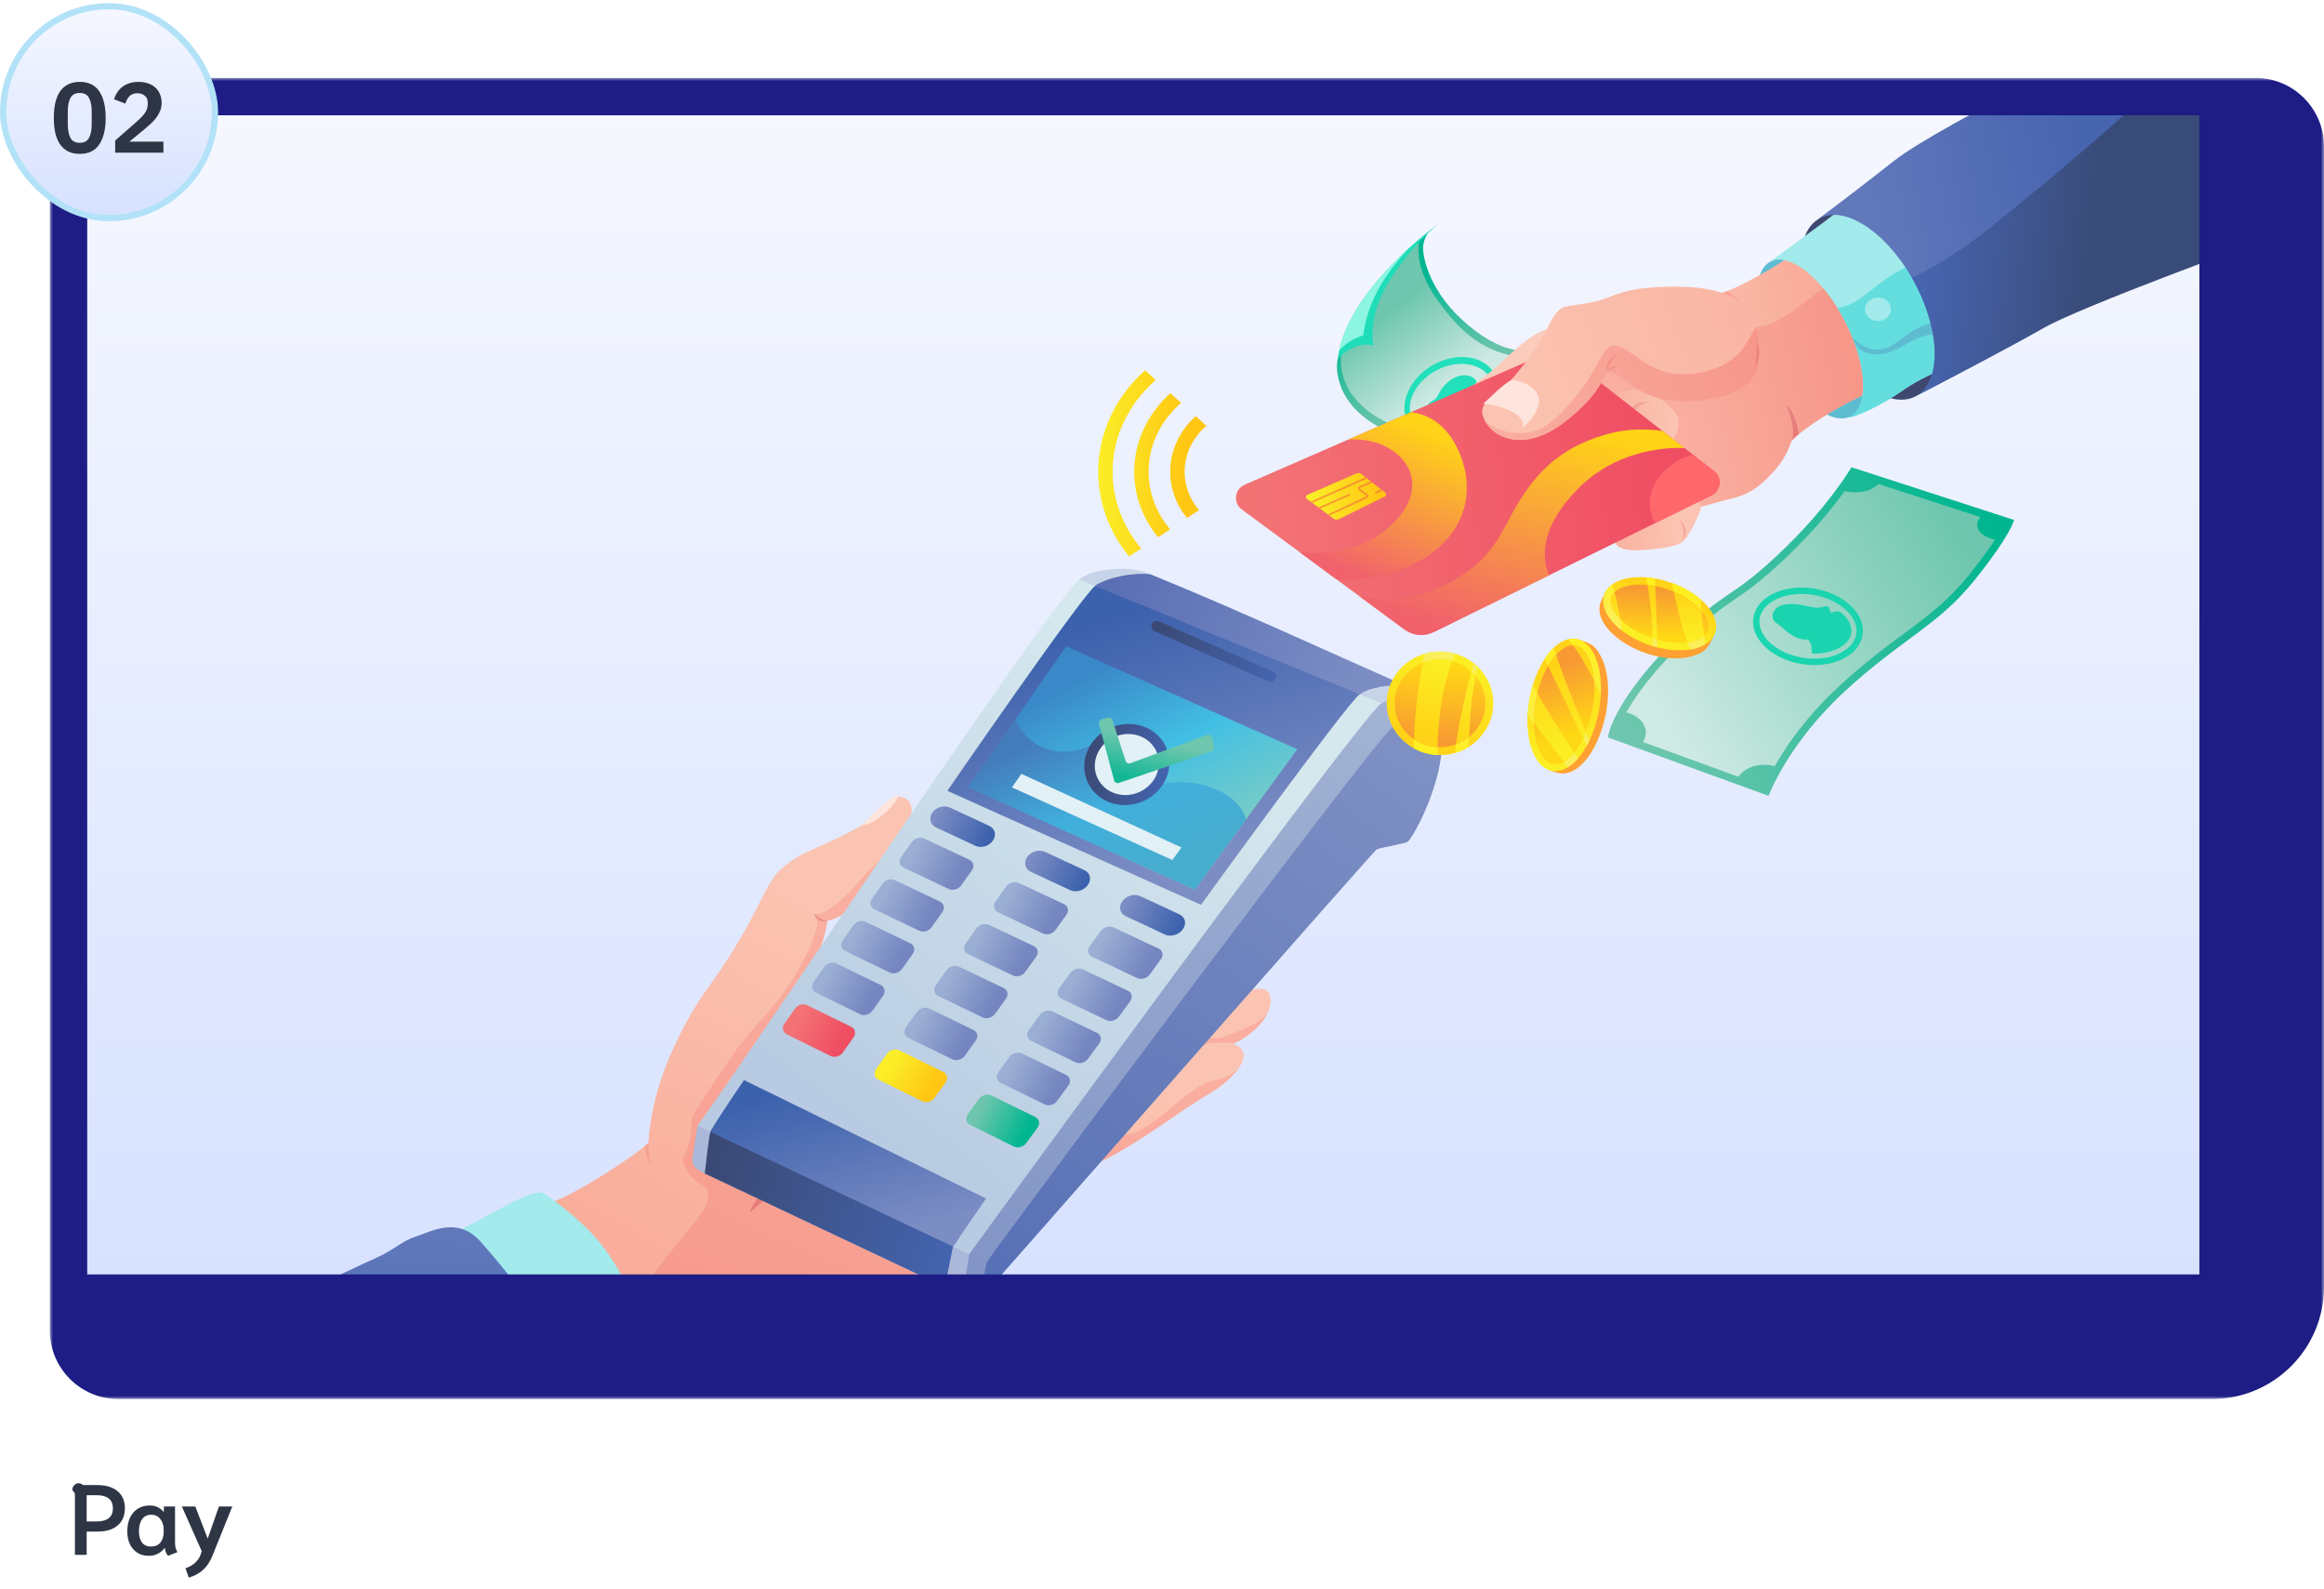<svg width="373" height="255" viewBox="0 0 373 255" fill="none" xmlns="http://www.w3.org/2000/svg">
<g clip-path="url(#clip0_13855_2494)">
<mask id="path-1-outside-1_13855_2494" maskUnits="userSpaceOnUse" x="8" y="12.5" width="365" height="212" fill="black">
<rect fill="white" x="8" y="12.5" width="365" height="212"/>
<path d="M11 23.5C11 19.082 14.582 15.5 19 15.5H355C359.418 15.5 363 19.082 363 23.5V206.5C363 210.918 359.418 214.5 355 214.5H19C14.582 214.5 11 210.918 11 206.5V23.5Z"/>
</mask>
<path d="M11 23.5C11 19.082 14.582 15.5 19 15.5H355C359.418 15.5 363 19.082 363 23.5V206.5C363 210.918 359.418 214.5 355 214.5H19C14.582 214.5 11 210.918 11 206.5V23.5Z" fill="url(#paint0_linear_13855_2494)"/>
<path fill-rule="evenodd" clip-rule="evenodd" d="M214.698 57.591C214.303 59.285 214.71 63.183 218.175 66.29C221.639 69.398 223.55 69.042 223.55 69.042L238.529 62.52L243.853 56.177C243.853 56.177 240.159 56.381 234.631 51.286C229.103 46.191 228.187 40.638 228.441 39.262C228.695 37.885 229.222 37.369 229.222 37.369C229.222 37.369 220.289 44.586 214.698 57.591Z" fill="url(#paint1_linear_13855_2494)"/>
<path fill-rule="evenodd" clip-rule="evenodd" d="M224.137 68.787L238.53 62.52L243.038 57.149C237.689 56.185 233.995 52.891 230.429 47.745C226.862 42.599 227.744 38.87 227.744 38.87L227.65 38.786C224.978 41.344 219.441 47.303 215.336 56.165C215.313 56.458 215.29 56.751 215.266 57.044C214.648 64.585 222.672 67.796 222.672 67.796C223.127 68.17 223.618 68.498 224.137 68.787Z" fill="url(#paint2_linear_13855_2494)"/>
<path fill-rule="evenodd" clip-rule="evenodd" d="M233.744 70.45C229.576 71.629 225.857 69.715 225.437 66.175C225.017 62.635 228.055 58.81 232.222 57.632C236.39 56.453 240.109 58.367 240.529 61.907C240.949 65.447 237.911 69.272 233.744 70.45ZM228.697 65.653C230.327 66.367 237.205 62.214 237.205 62.214C237.205 62.214 237.282 60.38 235.295 60.227C233.308 60.075 231.728 61.832 231.244 62.596C230.76 63.361 230.786 63.87 229.996 64.252C229.206 64.634 228.697 65.653 228.697 65.653ZM233.622 69.378C235.147 68.947 236.704 68.068 237.915 66.731C238.791 65.763 239.57 64.438 239.676 62.99C239.696 62.711 239.69 62.433 239.658 62.161C239.628 61.909 239.576 61.665 239.503 61.433C239.087 60.111 238.05 59.281 237.003 58.845C235.558 58.243 233.885 58.267 232.343 58.703C230.819 59.135 229.261 60.014 228.051 61.351C227.174 62.319 226.395 63.644 226.29 65.092C226.269 65.371 226.275 65.649 226.307 65.921C226.337 66.173 226.389 66.417 226.463 66.649C226.879 67.971 227.916 68.801 228.963 69.237C230.407 69.839 232.08 69.815 233.622 69.378Z" fill="#21E0BB"/>
<path fill-rule="evenodd" clip-rule="evenodd" d="M258.082 118.334L283.862 127.708C283.862 127.708 286.919 119.302 296.293 110.743C305.668 102.183 311.068 100.4 316.978 93.012C322.888 85.625 323.245 83.434 323.245 83.434L297.159 74.977C297.159 74.977 293.338 81.549 285.339 89.038C277.34 96.528 277.391 94.184 269.035 102.438C260.68 110.692 258.285 116.449 258.082 118.334Z" fill="url(#paint3_linear_13855_2494)"/>
<path fill-rule="evenodd" clip-rule="evenodd" d="M263.681 119.068L279.008 124.642C279.768 123.507 281.352 122.726 283.183 122.726C283.764 122.726 284.319 122.805 284.832 122.948C285.059 122.551 285.292 122.157 285.531 121.768C288.228 117.354 291.654 113.323 295.47 109.839C298.081 107.456 300.785 105.253 303.61 103.13C305.75 101.521 307.948 99.967 310.021 98.272C312.258 96.444 314.218 94.507 316.025 92.249C317.447 90.47 318.925 88.565 320.195 86.613C318.524 86.261 317.327 85.312 317.327 84.196C317.327 83.752 317.517 83.334 317.85 82.97L301.483 77.663C300.753 78.46 299.334 79.001 297.702 79.001C297.124 79.001 296.573 78.933 296.07 78.81C295.783 79.203 295.494 79.588 295.21 79.962C292.505 83.528 289.442 86.873 286.176 89.931C284.658 91.352 283.096 92.74 281.451 94.014C280.387 94.838 279.297 95.589 278.185 96.344C277.041 97.12 275.942 97.901 274.866 98.774C273.129 100.183 271.486 101.737 269.896 103.308C266.845 106.322 263.802 109.752 261.544 113.416C261.39 113.666 261.209 113.968 261.019 114.302C262.846 114.765 264.159 116.044 264.159 117.55C264.159 118.095 263.987 118.61 263.681 119.068Z" fill="url(#paint4_linear_13855_2494)"/>
<path fill-rule="evenodd" clip-rule="evenodd" d="M88.138 193.057C88.138 193.057 90.583 192.445 96.595 188.675C102.607 184.905 104.085 183.377 104.085 183.377C104.085 183.377 104.135 179.708 105.715 174.41C107.294 169.111 110.606 162.64 113.51 158.666C116.414 154.692 118.911 150.617 120.49 147.61C122.069 144.604 123.674 141.064 124.999 139.79C126.323 138.516 127.776 137.573 128.947 136.988C130.119 136.402 133.915 134.797 135.927 133.727C137.94 132.657 138.042 132.682 139.494 131.638C140.946 130.594 143.315 128.199 143.926 127.919C144.538 127.638 146.638 128.105 146.276 130.572C145.913 133.039 137.405 145.139 136.004 146.234C134.603 147.33 132.769 147.788 132.769 147.788C132.769 147.788 132.565 150.005 131.24 153.164C129.915 156.322 200.046 158.971 200.046 158.971C200.046 158.971 202.645 158.27 203.396 159.009C204.148 159.748 204.339 161.9 202.301 164.269C200.263 166.639 197.817 167.505 197.817 167.505C197.817 167.505 199.804 167.912 199.6 169.67C199.397 171.428 196.645 173.873 194.888 174.994C193.13 176.115 191.83 176.752 187.806 179.58C183.781 182.407 177.718 186.228 175.858 186.661C173.999 187.094 147.304 204.464 147.304 204.464C147.304 204.464 144.372 205.818 137.621 207.117C130.87 208.416 128.756 207.881 128.756 207.881C128.756 207.881 116.197 213.511 107.281 222.937C98.365 232.362 84.354 205.971 88.138 193.057Z" fill="url(#paint5_linear_13855_2494)"/>
<path fill-rule="evenodd" clip-rule="evenodd" d="M178.397 157.991C157.916 156.94 130.405 155.153 131.24 153.163C132.564 150.005 132.768 147.788 132.768 147.788C132.768 147.788 134.602 147.33 136.003 146.234C136.745 145.655 139.477 141.993 141.939 138.307L141.243 137.932C141.243 137.932 139.658 139.38 137.722 141.647C135.786 143.914 134.232 145.112 132.78 146.08C131.328 147.048 130.589 146.589 130.589 146.589C130.589 146.589 130.742 146.742 131.048 147.455C131.353 148.169 131.048 149.315 130.309 151.225C129.57 153.136 127.328 157.543 124.475 160.957C121.622 164.37 119.38 166.816 118.005 168.701C116.629 170.586 111.84 177.872 111.305 178.814C110.77 179.757 111.025 181.082 110.872 182.381C110.719 183.68 109.497 186.228 109.497 186.228C109.497 186.228 109.955 187.17 110.312 187.883C110.668 188.597 111.535 189.514 112.528 190.023C113.522 190.533 114.082 191.475 113.267 193.462C112.452 195.449 107.688 200.468 105.242 204.034C102.797 207.601 100.657 209.078 100.657 209.078C97.493 211.603 94.958 214.036 92.931 216.347C97.076 223.397 102.817 227.655 107.28 222.936C116.196 213.511 128.755 207.881 128.755 207.881C128.755 207.881 130.869 208.416 137.62 207.117C144.371 205.818 147.304 204.464 147.304 204.464C147.304 204.464 173.998 187.094 175.857 186.661C177.717 186.228 183.78 182.407 187.805 179.579C191.83 176.752 193.129 176.115 194.887 174.994C196.15 174.189 197.925 172.7 198.9 171.274C197.691 172.802 195.549 173.184 194.377 173.489C193.205 173.795 191.167 175.043 189.563 176.444C187.958 177.845 185.64 179.782 183.576 181.03C181.513 182.278 179.449 182.227 179.449 182.227C179.449 182.227 189.359 170.611 191.601 168.828C193.842 167.045 194.581 167.401 195.906 167.299C197.231 167.197 197.816 167.504 197.816 167.504C197.816 167.504 200.262 166.638 202.3 164.269C202.739 163.759 203.075 163.258 203.323 162.78C202.156 164.247 197.944 165.822 196.415 166.382C194.887 166.943 193.893 166.357 193.893 166.357L178.397 157.991ZM103.521 183.876C103.93 183.535 104.084 183.376 104.084 183.376C104.091 183.272 104.094 183.175 104.095 183.083C104.085 183.275 104.084 183.376 104.084 183.376C103.973 184.925 104.486 186.863 104.486 186.863C103.907 186.071 103.641 184.903 103.521 183.876Z" fill="url(#paint6_linear_13855_2494)"/>
<path fill-rule="evenodd" clip-rule="evenodd" d="M130.61 146.614C130.646 146.66 130.726 146.776 130.852 147.028C131.653 148.124 132.768 147.788 132.768 147.788C132.768 147.788 132.489 147.773 131.807 147.512C131.204 147.281 130.715 146.737 130.61 146.614ZM127.044 208.71L127.094 208.685L127.122 208.67L127.144 208.66L127.193 208.635L127.241 208.611L127.289 208.587L127.336 208.564L127.337 208.563L127.382 208.541L127.427 208.518L127.472 208.496L127.516 208.474L127.538 208.463L127.56 208.452L127.602 208.431L127.645 208.41L127.686 208.39L127.725 208.371L127.727 208.37L127.766 208.351L127.806 208.331L127.844 208.313L127.882 208.294L127.897 208.287L127.919 208.276L127.955 208.259L127.991 208.241L128.026 208.225L128.055 208.21L128.059 208.208L128.093 208.192L128.125 208.177L128.157 208.161L128.188 208.147L128.198 208.142L128.219 208.132L128.248 208.118L128.277 208.105L128.304 208.091L128.326 208.081L128.331 208.079L128.358 208.066L128.383 208.054L128.408 208.042L128.432 208.031L128.438 208.028L128.455 208.02L128.477 208.01L128.498 208L128.519 207.99L128.533 207.984L128.539 207.981L128.558 207.972L128.576 207.964L128.593 207.956L128.61 207.948L128.612 207.947L128.625 207.941L128.64 207.934L128.654 207.928L128.667 207.922L128.674 207.918L128.679 207.916L128.69 207.911L128.7 207.906L128.71 207.902L128.718 207.898L128.719 207.898L128.726 207.895L128.733 207.891L128.739 207.889L128.744 207.886L128.746 207.885L128.748 207.885L128.751 207.883L128.754 207.882L128.755 207.881L128.756 207.881C128.756 207.881 124.91 207.676 121.572 206.402C118.235 205.128 117.395 204.16 117.395 204.16C117.395 204.16 120.44 208.113 127.044 208.71V208.71ZM120.376 194.633C120.376 194.633 121.981 192.748 123.968 191.984C125.955 191.22 123.993 189.844 123.993 189.844C123.993 189.844 120.528 192.901 120.376 194.633Z" fill="url(#paint7_linear_13855_2494)"/>
<path fill-rule="evenodd" clip-rule="evenodd" d="M154.528 207.876C140.633 201.312 126.739 194.748 112.845 188.183C111.765 187.673 110.975 186.96 111.148 185.84C111.414 184.111 111.679 182.383 111.945 180.654C128.134 184.872 144.232 191.039 157.024 200.693C156.684 202.9 156.039 206.637 154.528 207.876Z" fill="#ABB8D9"/>
<path fill-rule="evenodd" clip-rule="evenodd" d="M155.545 201.253C141.012 194.387 126.478 187.52 111.944 180.654C121.046 168.159 167.175 98.758 173.197 92.977C189.374 96.241 206.57 104.09 222.747 110.717C224.74 111.439 225.714 114.3 227.707 115.022C215.872 130.308 171.273 188.791 155.545 201.253Z" fill="url(#paint8_linear_13855_2494)"/>
<path fill-rule="evenodd" clip-rule="evenodd" d="M151.645 206.514L113.119 188.313C113.303 186.61 113.784 182.333 114.02 181.634C114.047 181.556 114.112 181.427 114.206 181.256C128.375 185.114 142.36 190.522 153.998 198.515L152.956 200.029L151.645 206.514Z" fill="url(#paint9_linear_13855_2494)"/>
<path fill-rule="evenodd" clip-rule="evenodd" d="M152.955 200.029L114.02 181.634C114.317 180.757 119.412 173.319 119.412 173.319L158.26 192.322L152.955 200.029Z" fill="url(#paint10_linear_13855_2494)"/>
<path fill-rule="evenodd" clip-rule="evenodd" d="M173.199 92.977C175.733 90.982 181.64 90.944 183.756 91.8C199.623 98.234 214.623 105.279 230.057 112.018C229.566 112.63 228.766 113.657 227.709 115.022L221.73 112.857L173.199 92.977Z" fill="#C7D3E8"/>
<path fill-rule="evenodd" clip-rule="evenodd" d="M154.527 207.876L155.546 201.253C155.546 201.253 218.825 114.334 221.729 112.857C224.633 111.379 229.015 111.43 230.339 112.143C231.664 112.857 232.072 119.124 230.645 124.575C229.218 130.027 226.518 134.612 225.958 135.019C225.397 135.427 221.474 135.988 220.939 136.293C220.404 136.599 158.782 206.857 158.171 207.418C157.559 207.978 154.527 207.876 154.527 207.876Z" fill="url(#paint11_linear_13855_2494)"/>
<path fill-rule="evenodd" clip-rule="evenodd" d="M231.518 116.444C231.622 118.804 231.372 121.795 230.645 124.575C229.218 130.027 226.518 134.612 225.957 135.02C225.397 135.427 221.474 135.988 220.939 136.293C220.404 136.599 158.782 206.857 158.17 207.418C158.041 207.536 157.805 207.624 157.513 207.691C157.718 206.086 158.123 203.177 158.45 202.45C158.909 201.431 221.397 117.671 223.486 116.729C225.295 115.912 229.302 115.746 231.518 116.444Z" fill="url(#paint12_linear_13855_2494)"/>
<path fill-rule="evenodd" clip-rule="evenodd" d="M176.318 93.659C191.157 97.144 206.733 104.121 221.507 110.207C220.287 110.411 219.061 110.783 218.218 111.418C216.014 113.078 192.753 145.195 192.753 145.195L152.045 126.904C152.045 126.904 173.549 95.694 175.763 94.028C175.936 93.898 176.121 93.775 176.318 93.659Z" fill="url(#paint13_linear_13855_2494)"/>
<path fill-rule="evenodd" clip-rule="evenodd" d="M175.763 94.028L218.217 111.418C219.061 110.783 220.286 110.411 221.507 110.207C223.467 109.879 225.414 109.984 225.748 110.125C212.103 104.096 198.703 97.893 184.64 92.16C181.973 91.817 177.593 92.651 175.763 94.028Z" fill="url(#paint14_linear_13855_2494)"/>
<path fill-rule="evenodd" clip-rule="evenodd" d="M155.389 126.29L191.766 142.746L208.222 120.227L171.132 103.72L155.389 126.29Z" fill="url(#paint15_linear_13855_2494)"/>
<path fill-rule="evenodd" clip-rule="evenodd" d="M155.389 126.29L191.766 142.746L199.994 131.487V131.487C199.994 131.487 199.408 128.379 195.027 126.595C190.645 124.812 186.732 125.746 186.732 125.746L176.889 118.546C176.889 118.546 173.17 121.501 168.686 120.38C164.203 119.259 162.99 115.393 162.99 115.393L155.389 126.29Z" fill="url(#paint16_linear_13855_2494)"/>
<path fill-rule="evenodd" clip-rule="evenodd" d="M162.416 126.353L188.155 137.997L189.621 135.99L163.932 124.178L162.416 126.353Z" fill="#E2F1F6"/>
<path fill-rule="evenodd" clip-rule="evenodd" d="M181.383 116.172C185.146 116.284 187.96 119.289 187.668 122.884C187.377 126.478 184.09 129.302 180.327 129.191C176.564 129.079 173.75 126.074 174.042 122.479C174.333 118.884 177.62 116.061 181.383 116.172Z" fill="url(#paint17_linear_13855_2494)"/>
<path fill-rule="evenodd" clip-rule="evenodd" d="M181.253 117.784C184.084 117.868 186.202 120.129 185.982 122.834C185.763 125.538 183.29 127.663 180.458 127.579C177.627 127.495 175.51 125.234 175.73 122.529C175.949 119.825 178.422 117.7 181.253 117.784Z" fill="#E2F1F6"/>
<path fill-rule="evenodd" clip-rule="evenodd" d="M176.376 116.146L178.818 125.236C178.861 125.396 178.958 125.518 179.104 125.596C179.25 125.674 179.405 125.687 179.562 125.634L194.541 120.554C194.829 120.456 194.992 120.152 194.913 119.858L194.503 118.318C194.459 118.155 194.36 118.031 194.21 117.954C194.061 117.876 193.903 117.866 193.744 117.925L181.42 122.473C181.267 122.53 181.115 122.522 180.968 122.451C180.821 122.38 180.721 122.265 180.671 122.11L178.537 115.529C178.442 115.236 178.133 115.069 177.835 115.151L176.781 115.439C176.476 115.523 176.294 115.84 176.376 116.146Z" fill="url(#paint18_linear_13855_2494)"/>
<path fill-rule="evenodd" clip-rule="evenodd" d="M185.31 101.282C184.873 101.09 184.674 100.579 184.867 100.142C185.06 99.704 185.571 99.506 186.008 99.698L204.306 107.758C204.743 107.951 204.942 108.462 204.749 108.899C204.557 109.336 204.046 109.535 203.608 109.342L185.31 101.282Z" fill="url(#paint19_linear_13855_2494)"/>
<path fill-rule="evenodd" clip-rule="evenodd" d="M148.314 134.55C150.739 135.688 153.165 136.825 155.597 137.968C156.25 138.274 156.432 139.037 155.986 139.663C155.411 140.469 154.839 141.274 154.266 142.088C153.831 142.707 152.934 142.965 152.282 142.657C149.863 141.515 147.45 140.372 145.032 139.228C144.386 138.922 144.206 138.156 144.636 137.538C145.201 136.728 145.77 135.927 146.337 135.118C146.771 134.499 147.661 134.244 148.314 134.55Z" fill="url(#paint20_linear_13855_2494)"/>
<path fill-rule="evenodd" clip-rule="evenodd" d="M163.507 141.676C165.935 142.814 168.36 143.952 170.79 145.094C171.445 145.401 171.612 146.168 171.159 146.794C170.571 147.607 169.989 148.413 169.406 149.231C168.96 149.857 168.049 150.111 167.402 149.805C164.984 148.661 162.565 147.517 160.152 146.376C159.501 146.068 159.329 145.306 159.77 144.681C160.344 143.867 160.919 143.061 161.497 142.25C161.941 141.628 162.857 141.371 163.507 141.676Z" fill="url(#paint21_linear_13855_2494)"/>
<path fill-rule="evenodd" clip-rule="evenodd" d="M178.692 148.806C181.118 149.944 183.55 151.082 185.975 152.224C186.628 152.532 186.793 153.291 186.331 153.919C185.732 154.735 185.14 155.549 184.545 156.367C184.086 156.999 183.167 157.261 182.515 156.952C180.095 155.806 177.683 154.667 175.265 153.524C174.619 153.218 174.45 152.449 174.902 151.823C175.492 151.005 176.075 150.195 176.669 149.381C177.123 148.757 178.04 148.5 178.692 148.806Z" fill="url(#paint22_linear_13855_2494)"/>
<path fill-rule="evenodd" clip-rule="evenodd" d="M143.622 141.235C146.029 142.376 148.44 143.521 150.859 144.67C151.505 144.976 151.686 145.743 151.241 146.365C150.665 147.17 150.087 147.981 149.521 148.784C149.078 149.414 148.186 149.66 147.544 149.353C145.141 148.205 142.74 147.06 140.339 145.913C139.694 145.605 139.522 144.842 139.957 144.218C140.517 143.415 141.087 142.608 141.651 141.804C142.088 141.181 142.971 140.926 143.622 141.235Z" fill="url(#paint23_linear_13855_2494)"/>
<path fill-rule="evenodd" clip-rule="evenodd" d="M158.707 148.394C161.12 149.535 163.525 150.68 165.944 151.829C166.59 152.136 166.764 152.901 166.307 153.529C165.722 154.334 165.135 155.153 164.554 155.96C164.1 156.591 163.203 156.839 162.557 156.529C160.152 155.378 157.752 154.236 155.352 153.089C154.707 152.781 154.537 152.02 154.983 151.394C155.559 150.587 156.133 149.773 156.71 148.968C157.161 148.34 158.056 148.086 158.707 148.394Z" fill="url(#paint24_linear_13855_2494)"/>
<path fill-rule="evenodd" clip-rule="evenodd" d="M173.795 155.554C176.207 156.697 178.613 157.84 181.032 158.988C181.677 159.295 181.844 160.061 181.381 160.689C180.783 161.499 180.187 162.316 179.588 163.131C179.126 163.76 178.218 164.016 177.571 163.705C175.173 162.555 172.774 161.412 170.374 160.265C169.729 159.957 169.554 159.192 170.011 158.564C170.602 157.754 171.195 156.939 171.784 156.133C172.243 155.506 173.149 155.247 173.795 155.554Z" fill="url(#paint25_linear_13855_2494)"/>
<path fill-rule="evenodd" clip-rule="evenodd" d="M138.929 147.926C141.323 149.072 143.713 150.226 146.113 151.377C146.758 151.686 146.93 152.447 146.489 153.067C145.915 153.875 145.339 154.682 144.769 155.486C144.324 156.114 143.439 156.364 142.798 156.055C140.413 154.904 138.026 153.753 135.647 152.604C135.001 152.292 134.834 151.526 135.271 150.903C135.836 150.099 136.399 149.292 136.965 148.489C137.401 147.871 138.284 147.617 138.929 147.926Z" fill="url(#paint26_linear_13855_2494)"/>
<path fill-rule="evenodd" clip-rule="evenodd" d="M153.91 155.113C156.303 156.259 158.702 157.409 161.094 158.559C161.741 158.869 161.904 159.634 161.457 160.254C160.869 161.067 160.285 161.882 159.704 162.69C159.25 163.321 158.345 163.573 157.707 163.264C155.32 162.112 152.94 160.959 150.555 159.807C149.915 159.498 149.749 158.73 150.193 158.107C150.77 157.297 151.346 156.49 151.926 155.676C152.367 155.057 153.265 154.804 153.91 155.113Z" fill="url(#paint27_linear_13855_2494)"/>
<path fill-rule="evenodd" clip-rule="evenodd" d="M168.897 162.3C171.291 163.446 173.683 164.595 176.081 165.746C176.728 166.056 176.881 166.818 176.424 167.44C175.826 168.256 175.232 169.075 174.638 169.888C174.177 170.519 173.261 170.778 172.621 170.468C170.236 169.312 167.851 168.161 165.47 167.011C164.826 166.7 164.671 165.935 165.127 165.305C165.713 164.496 166.304 163.68 166.894 162.869C167.345 162.247 168.252 161.991 168.897 162.3Z" fill="url(#paint28_linear_13855_2494)"/>
<path fill-rule="evenodd" clip-rule="evenodd" d="M134.228 154.611C136.607 155.766 138.987 156.912 141.366 158.068C142.006 158.379 142.174 159.148 141.735 159.768C141.16 160.581 140.589 161.386 140.015 162.199C139.581 162.813 138.69 163.069 138.051 162.757C135.685 161.603 133.317 160.446 130.946 159.289C130.312 158.98 130.15 158.209 130.583 157.594C131.152 156.787 131.71 155.982 132.277 155.174C132.711 154.555 133.588 154.3 134.228 154.611Z" fill="url(#paint29_linear_13855_2494)"/>
<path fill-rule="evenodd" clip-rule="evenodd" d="M149.111 161.826C151.489 162.977 153.87 164.127 156.249 165.283C156.889 165.594 157.049 166.362 156.598 166.989C156.015 167.8 155.431 168.611 154.845 169.425C154.396 170.049 153.501 170.304 152.868 169.994C150.496 168.833 148.129 167.681 145.763 166.526C145.123 166.214 144.963 165.448 145.407 164.826C145.985 164.015 146.558 163.202 147.134 162.395C147.58 161.769 148.471 161.516 149.111 161.826Z" fill="url(#paint30_linear_13855_2494)"/>
<path fill-rule="evenodd" clip-rule="evenodd" d="M163.994 169.035C166.375 170.187 168.752 171.346 171.133 172.498C171.771 172.807 171.927 173.577 171.469 174.204C170.872 175.021 170.272 175.835 169.676 176.652C169.218 177.279 168.316 177.542 167.679 177.231C165.304 176.076 162.941 174.915 160.574 173.758C159.942 173.449 159.78 172.674 160.231 172.052C160.822 171.236 161.413 170.426 162.004 169.61C162.454 168.987 163.356 168.726 163.994 169.035Z" fill="url(#paint31_linear_13855_2494)"/>
<path fill-rule="evenodd" clip-rule="evenodd" d="M129.535 161.302C131.895 162.462 134.262 163.614 136.627 164.776C137.261 165.086 137.424 165.851 136.983 166.476C136.415 167.283 135.841 168.092 135.27 168.896C134.827 169.519 133.946 169.763 133.319 169.453C130.961 168.291 128.613 167.134 126.26 165.974C125.627 165.662 125.46 164.896 125.897 164.274C126.462 163.469 127.031 162.662 127.591 161.859C128.026 161.235 128.902 160.991 129.535 161.302Z" fill="url(#paint32_linear_13855_2494)"/>
<path fill-rule="evenodd" clip-rule="evenodd" d="M144.319 168.545C146.679 169.705 149.045 170.865 151.405 172.018C152.044 172.331 152.198 173.097 151.747 173.724C151.164 174.536 150.578 175.344 149.994 176.155C149.543 176.783 148.656 177.031 148.024 176.719C145.671 175.559 143.324 174.398 140.971 173.234C140.339 172.921 140.17 172.16 140.615 171.533C141.191 170.722 141.773 169.915 142.349 169.108C142.795 168.482 143.687 168.233 144.319 168.545Z" fill="url(#paint33_linear_13855_2494)"/>
<path fill-rule="evenodd" clip-rule="evenodd" d="M159.103 175.787C161.465 176.942 163.822 178.107 166.189 179.261C166.828 179.573 166.974 180.339 166.512 180.967C165.913 181.782 165.321 182.597 164.725 183.415C164.266 184.046 163.368 184.296 162.735 183.984C160.382 182.824 158.029 181.658 155.682 180.499C155.05 180.186 154.892 179.423 155.346 178.793C155.933 177.979 156.52 177.166 157.106 176.356C157.561 175.727 158.466 175.476 159.103 175.787Z" fill="url(#paint34_linear_13855_2494)"/>
<path fill-rule="evenodd" clip-rule="evenodd" d="M152.446 129.582C154.563 130.566 156.678 131.551 158.787 132.532C159.723 132.967 159.967 134.043 159.347 134.912C158.727 135.793 157.462 136.156 156.533 135.721C154.43 134.735 152.321 133.748 150.218 132.766C149.289 132.332 149.039 131.26 149.651 130.385C150.258 129.515 151.518 129.15 152.446 129.582Z" fill="url(#paint35_linear_13855_2494)"/>
<path fill-rule="evenodd" clip-rule="evenodd" d="M167.718 136.691C169.832 137.674 171.95 138.658 174.058 139.64C174.988 140.074 175.225 141.151 174.592 142.027C173.96 142.908 172.682 143.274 171.758 142.841C169.65 141.852 167.54 140.868 165.437 139.886C164.508 139.451 164.264 138.38 164.884 137.499C165.51 136.624 166.787 136.258 167.718 136.691Z" fill="url(#paint36_linear_13855_2494)"/>
<path fill-rule="evenodd" clip-rule="evenodd" d="M182.989 143.794C185.106 144.779 187.215 145.76 189.33 146.744C190.26 147.176 190.483 148.255 189.837 149.136C189.192 150.022 187.9 150.394 186.977 149.961C184.869 148.972 182.765 147.993 180.656 147.006C179.727 146.571 179.489 145.495 180.129 144.608C180.768 143.733 182.061 143.363 182.989 143.794Z" fill="url(#paint37_linear_13855_2494)"/>
<path fill-rule="evenodd" clip-rule="evenodd" d="M73.204 197.714C73.204 197.714 78.936 194.708 81.127 193.511C83.318 192.314 86.12 191.116 86.909 191.371C87.699 191.626 92.361 195.065 95.214 198.173C98.067 201.281 99.85 204.745 100.895 206.859C101.94 208.974 104.767 213.686 106.448 217.075C108.13 220.463 108.741 223.214 108.486 224.335C108.232 225.456 106.219 226.755 103.748 228.411C101.277 230.067 98.832 232.716 97.532 233.327C96.233 233.939 74.911 208.897 73.204 197.714Z" fill="#A2EAEB"/>
<path fill-rule="evenodd" clip-rule="evenodd" d="M100.387 205.847C100.573 206.21 100.742 206.549 100.895 206.859C101.939 208.974 104.767 213.686 106.448 217.075C108.13 220.463 108.741 223.214 108.486 224.335C108.232 225.456 106.219 226.755 103.748 228.411C101.277 230.067 98.832 232.716 97.532 233.327C96.831 233.657 90.304 226.521 84.172 218.123C86.896 216.843 92.367 214.127 95.291 211.241C97.731 208.832 99.442 206.936 100.387 205.847Z" fill="#64DDDE"/>
<path fill-rule="evenodd" clip-rule="evenodd" d="M34 214.247C34 214.247 36.446 213.279 38.331 211.954C40.216 210.629 41.235 209.967 43.375 209.152C45.515 208.337 48.775 207.063 51.119 206.095C53.463 205.127 57.59 203.089 60.443 201.815C63.295 200.542 64.519 199.115 66.811 198.402C69.104 197.688 73.434 195.09 77.103 199.217C80.771 203.344 85.305 209.05 88.464 214.145C91.623 219.24 94.578 224.029 96.208 227.188C97.839 230.347 99.112 232.588 97.992 234.524C96.871 236.46 94.272 237.683 91.725 239.467C89.177 241.25 87.343 242.523 87.343 242.523C87.343 242.523 82.401 238.753 74.504 234.066C66.607 229.379 58.405 224.284 54.838 222.653C51.272 221.023 38.738 215.724 34 214.247Z" fill="url(#paint38_linear_13855_2494)"/>
<path fill-rule="evenodd" clip-rule="evenodd" d="M88.296 213.875L88.465 214.145C91.623 219.24 94.578 224.029 96.209 227.188C97.839 230.347 99.113 232.588 97.992 234.525C96.871 236.461 94.273 237.683 91.725 239.467C89.178 241.25 87.344 242.524 87.344 242.524C87.344 242.524 82.402 238.753 74.505 234.066C72.169 232.68 69.807 231.258 67.545 229.9C68.94 228.969 71.272 227.43 73.842 225.812C77.969 223.214 81.077 220.768 83.166 218.679C84.782 217.063 86.743 214.922 88.296 213.875Z" fill="url(#paint39_linear_13855_2494)"/>
<path fill-rule="evenodd" clip-rule="evenodd" d="M138.414 132.378C138.414 132.378 139.03 132.626 140.89 131.378C142.749 130.13 143.756 128.607 143.959 128.232C144.162 127.857 144.227 127.57 143.806 127.621C143.386 127.672 139.743 130.728 138.414 132.378Z" fill="#FDE4DC"/>
<path fill-rule="evenodd" clip-rule="evenodd" d="M307.75 63.429C307.543 63.558 307.325 63.672 307.095 63.768C302.747 65.578 295.945 60.572 291.903 52.588C288.202 45.279 288.097 38.009 291.441 35.443L291.443 35.442C291.449 35.438 291.471 35.42 291.509 35.391L291.512 35.389L291.512 35.389C291.878 35.111 293.611 33.858 295.376 33.632C297.363 33.378 308.52 33.785 312.188 42.345C315.856 50.904 313.411 57.273 312.596 58.826C311.781 60.38 308.732 62.968 307.751 63.429H307.75Z" fill="#3E476F"/>
<path fill-rule="evenodd" clip-rule="evenodd" d="M284.169 41.974C284.214 41.951 284.26 41.93 284.306 41.91C284.752 41.683 285.456 41.373 285.95 41.389C286.727 41.415 293.608 41.075 297.829 47.945C302.05 54.814 301.897 60.368 301.591 62.304C301.286 64.24 297.446 67.117 296.5 67.009C293.369 67.964 288.349 63.751 284.987 57.217C281.571 50.578 281.117 43.974 283.879 42.143L283.88 42.143C283.973 42.081 284.069 42.025 284.169 41.974Z" fill="#5EBCD1"/>
<path fill-rule="evenodd" clip-rule="evenodd" d="M236.494 61.769C236.494 61.769 239.307 59.756 240.989 58.126C242.67 56.496 246.007 53.337 248.427 52.827C250.847 52.318 276.418 47.011 276.418 47.011C276.418 47.011 279.964 45.898 286.588 41.619C293.211 37.339 298.927 46.805 300.604 51.599C302.28 56.394 299.325 63.272 299.325 63.272C299.325 63.272 296.013 64.749 292.651 66.864C289.288 68.978 287.861 70.328 287.556 70.736C287.25 71.143 287.021 73.054 284.575 75.754C282.13 78.454 280.347 79.397 277.85 80.008C275.354 80.62 273.672 81.155 272.475 81.435C271.278 81.715 237.989 74.57 236.494 61.769Z" fill="url(#paint40_linear_13855_2494)"/>
<path fill-rule="evenodd" clip-rule="evenodd" d="M300.604 51.601C302.279 56.395 299.325 63.272 299.325 63.272C299.325 63.272 296.014 64.749 292.651 66.863C289.288 68.978 287.862 70.328 287.556 70.736C287.25 71.143 287.021 73.054 284.575 75.754C282.13 78.454 280.347 79.397 277.85 80.008C275.354 80.62 273.673 81.155 272.475 81.435C271.529 81.656 250.534 77.237 241.038 69.054C242.527 69.547 244.444 69.779 246.404 69.144C250.098 67.947 254.454 61.858 255.982 59.107C257.51 56.356 258.045 54.904 260.032 55.668C262.019 56.432 264.49 59.26 268.261 59.897C272.031 60.534 276.922 59.184 279.138 56.636C281.354 54.089 281.125 52.764 282.144 52.458C283.163 52.153 284.029 52.662 288.895 49.07C293.76 45.478 294.754 44.536 294.754 44.536C294.754 44.536 298.012 47.784 300.604 51.601ZM274.548 47.399C274.548 47.399 278.206 48.879 279.54 48.642C279.54 48.642 278.669 47.596 277.264 46.695C276.704 46.921 276.418 47.01 276.418 47.01L274.548 47.399Z" fill="url(#paint41_linear_13855_2494)"/>
<path fill-rule="evenodd" clip-rule="evenodd" d="M288.702 69.645C288.198 70.063 287.869 70.377 287.683 70.583C287.683 70.583 288.014 69.308 287.529 67.449C287.045 65.59 286.587 64.851 286.587 64.851C286.587 64.851 288.066 65.744 288.702 69.645Z" fill="url(#paint42_linear_13855_2494)"/>
<path fill-rule="evenodd" clip-rule="evenodd" d="M231.118 121.162C235.832 121.162 239.677 117.432 239.677 112.858C239.677 108.284 235.832 104.553 231.118 104.553C226.404 104.553 222.559 108.284 222.559 112.858C222.559 117.432 226.404 121.162 231.118 121.162Z" fill="url(#paint43_linear_13855_2494)"/>
<path fill-rule="evenodd" clip-rule="evenodd" d="M231.117 104.553C231.982 104.553 232.817 104.678 233.603 104.909C230.379 111.967 230.758 121.128 230.759 121.154C229.37 121.099 228.066 120.722 226.925 120.099C226.928 112.36 228.648 104.93 228.654 104.903C229.435 104.676 230.261 104.553 231.117 104.553ZM236.474 106.38C236.467 106.407 233.997 115.83 233.5 120.836C234.294 120.613 235.042 120.282 235.723 119.859C235.723 119.856 235.862 111.936 237.164 106.98C236.945 106.768 236.715 106.568 236.474 106.38Z" fill="url(#paint44_linear_13855_2494)"/>
<path d="M231.118 119.888C235.142 119.888 238.404 116.74 238.404 112.857C238.404 108.974 235.142 105.826 231.118 105.826C227.094 105.826 223.833 108.974 223.833 112.857C223.833 116.74 227.094 119.888 231.118 119.888Z" fill="url(#paint45_linear_13855_2494)"/>
<path fill-rule="evenodd" clip-rule="evenodd" d="M231.118 105.826C231.806 105.826 232.472 105.919 233.103 106.091C231.058 111.316 230.768 117.311 230.746 119.879C229.337 119.811 228.033 119.356 226.946 118.622C227.086 113.473 227.901 108.668 228.353 106.351C229.205 106.013 230.139 105.826 231.118 105.826ZM236.125 107.75C236.374 107.978 236.606 108.222 236.82 108.481C236.138 111.881 235.875 116.034 235.777 118.262C235.154 118.763 234.444 119.165 233.671 119.444C234.22 115.586 235.503 110.236 236.125 107.75Z" fill="url(#paint46_linear_13855_2494)"/>
<path fill-rule="evenodd" clip-rule="evenodd" d="M258.693 63.857C258.693 63.857 261.113 61.947 263.559 62.609C266.004 63.271 268.603 65.385 269.24 66.863C269.877 68.341 268.628 70.532 268.144 71.423C267.66 72.315 253.989 71.09 258.693 63.857ZM272.271 79.83C272.271 79.83 273.162 81.078 272.933 81.817C272.704 82.556 271.048 86.402 269.8 87.115C268.552 87.829 266.448 88.043 263.584 88.262C260.721 88.481 259.642 87.894 259.231 87.097C258.82 86.3 270.233 79.524 272.271 79.83Z" fill="url(#paint47_linear_13855_2494)"/>
<path fill-rule="evenodd" clip-rule="evenodd" d="M269.801 87.115C269.801 87.115 270.514 86.377 270.183 84.976C269.852 83.575 269.418 83.243 269.418 83.243C269.418 83.243 271.711 85.026 269.801 87.115ZM264.756 64.469C264.756 64.469 263.075 64.52 262.107 66.405C261.139 68.29 261.037 66.711 261.037 66.711C261.037 66.711 262.082 64.087 264.756 64.469Z" fill="#F3A398"/>
<path fill-rule="evenodd" clip-rule="evenodd" d="M199.315 81.762L225.367 100.975C226.792 102.026 228.562 102.184 230.15 101.402L274.703 79.486C275.438 79.125 275.898 78.463 275.981 77.648C276.065 76.832 275.748 76.092 275.101 75.589L252.01 57.633C250.638 56.567 248.918 56.351 247.326 57.045L199.763 77.784C198.985 78.123 198.485 78.8 198.39 79.643C198.295 80.487 198.632 81.258 199.315 81.762Z" fill="url(#paint48_linear_13855_2494)"/>
<path fill-rule="evenodd" clip-rule="evenodd" d="M208.484 88.524L214.517 92.973C217.689 93.2 222.748 92.94 228.062 89.88C234.787 86.008 237.185 79.269 234.074 72.303C231.891 67.415 228.356 66.351 226.442 66.152L216.444 70.511C219.408 70.412 222.656 71.088 224.954 73.577C228.011 76.889 227.094 81.83 221.286 85.856C215.484 89.876 208.499 88.527 208.484 88.524Z" fill="url(#paint49_linear_13855_2494)"/>
<path fill-rule="evenodd" clip-rule="evenodd" d="M209.758 80.063L214.073 83.246C214.309 83.419 214.602 83.446 214.865 83.316L222.244 79.686C222.366 79.626 222.442 79.517 222.456 79.382C222.469 79.247 222.417 79.124 222.31 79.041L218.485 76.067C218.258 75.89 217.973 75.855 217.71 75.969L209.832 79.404C209.703 79.461 209.62 79.573 209.605 79.712C209.589 79.852 209.645 79.98 209.758 80.063Z" fill="url(#paint50_linear_13855_2494)"/>
<path fill-rule="evenodd" clip-rule="evenodd" d="M221.92 78.737L221.661 78.536L220.749 78.939C220.676 78.971 220.644 79.056 220.675 79.129C220.707 79.202 220.793 79.235 220.865 79.203L221.92 78.737ZM220.26 77.446L220 77.244L218.188 78.023C218.129 78.048 218.08 78.086 218.042 78.133L218.034 78.142C217.995 78.194 217.971 78.257 217.963 78.325C217.956 78.393 217.965 78.459 217.992 78.518C218.018 78.577 218.059 78.629 218.114 78.67L219.281 79.525C219.295 79.534 219.305 79.546 219.31 79.559C219.316 79.572 219.318 79.587 219.317 79.603C219.315 79.62 219.31 79.634 219.301 79.646C219.294 79.656 219.284 79.665 219.272 79.671L213.117 82.54L213.382 82.735L219.398 79.93C219.455 79.902 219.502 79.862 219.537 79.812C219.574 79.76 219.597 79.699 219.603 79.632C219.61 79.564 219.599 79.499 219.573 79.441C219.547 79.383 219.506 79.332 219.452 79.292L218.285 78.437C218.271 78.428 218.261 78.415 218.256 78.402C218.25 78.389 218.248 78.374 218.25 78.358C218.251 78.341 218.257 78.326 218.265 78.315L218.269 78.31C218.277 78.301 218.288 78.293 218.302 78.287L220.26 77.446ZM219.426 76.798L210.617 80.696L210.35 80.499L219.168 76.597L219.426 76.798ZM211.606 81.425L216.513 79.254C216.586 79.222 216.672 79.255 216.704 79.328C216.736 79.401 216.703 79.486 216.63 79.518L211.873 81.623L211.606 81.425Z" fill="url(#paint51_linear_13855_2494)"/>
<path fill-rule="evenodd" clip-rule="evenodd" d="M238.023 66.8C237.743 65.985 237.819 65.119 238.813 64.431C239.806 63.743 241.946 61.655 242.914 60.534C243.882 59.413 246.608 56.076 247.601 54.114C248.595 52.153 249.69 49.656 250.99 49.274C252.289 48.892 254.632 48.867 257.027 48.102C259.422 47.338 260.874 46.344 265.79 46.09C270.707 45.835 274.63 46.039 278.12 47.695C281.61 49.35 282.731 54.14 282.374 57.604C282.017 61.069 279.674 63.412 273.356 64.227C267.038 65.042 263.727 63.208 261.638 61.629C259.549 60.05 258.326 59.362 257.918 59.846C257.511 60.33 256.518 62.724 254.403 64.813C252.289 66.902 249.257 69.628 245.767 70.392C242.277 71.157 238.991 69.628 238.023 66.8Z" fill="url(#paint52_linear_13855_2494)"/>
<path fill-rule="evenodd" clip-rule="evenodd" d="M281.889 52.57C282.398 54.248 282.534 56.058 282.374 57.605C282.018 61.069 279.674 63.413 273.356 64.228C267.039 65.043 263.727 63.209 261.638 61.629C259.549 60.05 258.326 59.362 257.919 59.846C257.511 60.33 256.518 62.725 254.403 64.814C252.289 66.903 249.258 69.628 245.767 70.393C242.6 71.086 239.601 69.891 238.35 67.552C239.17 68.457 242.71 70.341 246.403 69.144C250.097 67.947 254.453 61.858 255.982 59.107C257.51 56.356 258.045 54.904 260.032 55.668C262.019 56.432 264.49 59.26 268.26 59.897C272.03 60.534 276.921 59.184 279.138 56.636C281.148 54.325 281.146 53.021 281.889 52.57Z" fill="url(#paint53_linear_13855_2494)"/>
<path fill-rule="evenodd" clip-rule="evenodd" d="M238.024 64.838C238.024 64.838 241.794 61.12 242.609 61.018C243.424 60.916 246.787 61.782 246.99 64.074C247.194 66.367 244.341 68.685 244.341 68.685C244.341 68.685 244.902 67.742 243.577 66.647C242.253 65.552 239.094 64.711 238.024 64.838Z" fill="#FDE4DC"/>
<path fill-rule="evenodd" clip-rule="evenodd" d="M218.095 95.612L225.368 100.975C226.793 102.026 228.562 102.184 230.151 101.403L248.605 92.325C247.329 89.181 247.381 84.4 253.282 78.417C260.567 71.029 270.375 71.914 270.375 71.914L266.831 69.158C264.358 68.801 261.242 68.741 257.969 69.654C250.48 71.743 246.76 75.767 243.856 80.404C240.952 85.04 240.086 89.575 232.495 93.6C224.907 97.623 218.101 95.614 218.095 95.612Z" fill="url(#paint54_linear_13855_2494)"/>
<path fill-rule="evenodd" clip-rule="evenodd" d="M265.626 83.951L274.702 79.487C275.437 79.125 275.897 78.464 275.981 77.648C276.064 76.833 275.747 76.092 275.1 75.589L271.692 72.939C270.158 73.355 268.052 74.297 266.374 76.43C263.368 80.251 265.626 83.951 265.626 83.951Z" fill="#FF686B"/>
<path fill-rule="evenodd" clip-rule="evenodd" d="M178.574 75.691C178.574 70.009 181.152 64.86 185.319 61.129C185.38 61.075 185.441 61.021 185.502 60.968L183.785 59.414C179.138 63.575 176.264 69.329 176.264 75.691C176.264 80.779 178.103 85.479 181.217 89.285L183.148 88.008C180.276 84.57 178.574 80.306 178.574 75.691ZM191.912 66.768C189.381 69.054 187.818 72.206 187.818 75.691C187.818 78.477 188.817 81.051 190.511 83.139L192.442 81.861C190.99 80.142 190.128 78.004 190.128 75.691C190.128 72.866 191.413 70.303 193.489 68.444C193.535 68.403 193.582 68.362 193.628 68.321L191.912 66.768ZM187.848 63.091L189.565 64.645C189.511 64.692 189.457 64.739 189.404 64.787C186.282 67.582 184.351 71.438 184.351 75.691C184.351 79.155 185.633 82.356 187.795 84.935L185.864 86.212C183.46 83.265 182.041 79.628 182.041 75.691C182.041 70.767 184.259 66.314 187.848 63.091Z" fill="url(#paint55_linear_13855_2494)"/>
<path fill-rule="evenodd" clip-rule="evenodd" d="M253.541 102.676C255.162 103.221 255.975 103.486 256.902 105.242C260.306 111.693 255.919 124.504 250.545 124.117C249.992 124.077 249.381 123.821 248.836 123.638L253.541 102.676Z" fill="#FFA033"/>
<path fill-rule="evenodd" clip-rule="evenodd" d="M252.98 102.524C256.057 103.045 257.688 108.208 256.622 114.056C255.555 119.903 252.196 124.221 249.119 123.7C246.041 123.179 244.411 118.017 245.477 112.169C246.543 106.321 249.902 102.003 252.98 102.524Z" fill="url(#paint56_linear_13855_2494)"/>
<path fill-rule="evenodd" clip-rule="evenodd" d="M252.98 102.524C255.604 102.969 257.175 106.786 256.921 111.525C254.004 104.925 251.654 102.613 251.633 102.593C252.083 102.476 252.535 102.449 252.98 102.524ZM255.141 118.756C255.139 118.751 251.409 110.398 249.385 103.945C248.869 104.436 248.376 105.04 247.921 105.736C247.931 105.756 252.794 115.792 254.668 119.677C254.833 119.383 254.99 119.075 255.141 118.756ZM253.234 121.739C253.232 121.735 248.126 113.867 246.008 109.959C245.796 110.665 245.617 111.404 245.478 112.169C245.317 113.052 245.217 113.919 245.175 114.757C246.481 116.381 249.982 120.772 251.589 123.15C252.157 122.81 252.711 122.332 253.234 121.739Z" fill="url(#paint57_linear_13855_2494)"/>
<path fill-rule="evenodd" clip-rule="evenodd" d="M252.804 103.562C251.418 103.327 250.076 104.613 249.305 105.605C247.841 107.487 246.936 110.033 246.513 112.358C246.107 114.581 246.043 117.121 246.658 119.314C246.991 120.5 247.713 122.15 248.987 122.585C249.087 122.619 249.19 122.645 249.295 122.663C250.681 122.897 252.023 121.611 252.794 120.62C254.258 118.738 255.163 116.192 255.587 113.867C255.992 111.643 256.056 109.103 255.441 106.91C255.109 105.724 254.386 104.074 253.113 103.64C253.012 103.606 252.909 103.58 252.804 103.562Z" fill="url(#paint58_linear_13855_2494)"/>
<path fill-rule="evenodd" clip-rule="evenodd" d="M252.804 103.562C252.679 103.541 252.554 103.532 252.429 103.534C253.18 104.511 254.403 106.31 255.844 109.221C255.778 108.428 255.648 107.65 255.441 106.911C255.109 105.724 254.386 104.075 253.112 103.64C253.012 103.606 252.909 103.58 252.804 103.562ZM249.75 105.077C251.296 109.734 253.527 115.036 254.567 117.443C254.424 117.802 254.268 118.155 254.099 118.499C252.44 115.066 249.637 109.279 248.464 106.857C248.72 106.416 249.001 105.996 249.305 105.605C249.437 105.434 249.587 105.255 249.75 105.077ZM246.743 111.27C246.655 111.636 246.578 111.999 246.513 112.358C246.299 113.532 246.18 114.794 246.206 116.046C247.596 117.794 249.629 120.387 250.986 122.285C251.631 121.912 252.205 121.34 252.638 120.815C251.411 118.905 248.565 114.435 246.743 111.27Z" fill="url(#paint59_linear_13855_2494)"/>
<path fill-rule="evenodd" clip-rule="evenodd" d="M275.131 101.896C274.29 103.632 273.939 104.581 271.739 105.255C265.161 107.268 254.773 101.222 257.019 96.346L257.642 95.061L275.131 101.896Z" fill="#FFA033"/>
<path fill-rule="evenodd" clip-rule="evenodd" d="M257.448 95.568C258.249 92.751 262.9 91.77 267.837 93.378C272.773 94.986 276.126 98.573 275.326 101.39C274.525 104.207 269.874 105.187 264.937 103.579C260 101.972 256.647 98.385 257.448 95.568Z" fill="url(#paint60_linear_13855_2494)"/>
<path fill-rule="evenodd" clip-rule="evenodd" d="M257.448 95.568C257.655 94.839 258.12 94.234 258.781 93.764C259.728 96.603 260.327 101.181 260.329 101.192C258.12 99.481 256.936 97.368 257.448 95.568ZM264.195 92.643C264.65 92.677 265.117 92.735 265.592 92.818C265.831 95.592 265.979 103.862 265.979 103.882C265.718 103.815 265.456 103.742 265.193 103.66C265.424 98.608 264.197 92.654 264.195 92.643ZM268.358 93.558C270.195 94.223 271.789 95.161 272.997 96.221C273.058 99.067 273.733 103.34 273.737 103.363C273.08 103.767 272.263 104.053 271.332 104.21C269.748 100.996 268.36 93.573 268.358 93.558Z" fill="url(#paint61_linear_13855_2494)"/>
<path fill-rule="evenodd" clip-rule="evenodd" d="M258.599 95.895C258.263 97.078 259.152 98.392 259.915 99.209C261.323 100.715 263.364 101.808 265.307 102.44C267.103 103.025 269.193 103.342 271.073 103.039C272.114 102.871 273.502 102.42 274.031 101.416C274.09 101.303 274.138 101.185 274.172 101.062C274.509 99.879 273.62 98.565 272.857 97.748C271.449 96.242 269.407 95.15 267.465 94.517C265.668 93.932 263.579 93.615 261.699 93.919C260.658 94.087 259.27 94.537 258.741 95.542C258.681 95.654 258.634 95.772 258.599 95.895Z" fill="url(#paint62_linear_13855_2494)"/>
<path fill-rule="evenodd" clip-rule="evenodd" d="M258.599 95.895C258.263 97.079 259.152 98.393 259.915 99.209C259.959 99.256 260.003 99.302 260.048 99.349C259.844 98.122 259.536 96.472 259.148 95.008C258.985 95.165 258.846 95.343 258.741 95.542C258.681 95.655 258.634 95.773 258.599 95.895ZM265.22 102.412L265.307 102.441C265.519 102.509 265.734 102.575 265.953 102.636C265.91 100.602 265.812 96.548 265.674 94.051C265.26 93.97 264.84 93.906 264.419 93.864C264.723 95.643 265.228 99.098 265.22 102.412ZM270.84 103.073C270.918 103.063 270.996 103.052 271.073 103.039C271.873 102.91 272.879 102.614 273.541 102.027C273.397 100.981 273.208 99.465 273.093 98.014C273.014 97.921 272.935 97.832 272.857 97.749C271.731 96.544 270.199 95.604 268.636 94.952C269.051 96.93 269.883 100.588 270.84 103.073Z" fill="url(#paint63_linear_13855_2494)"/>
<path fill-rule="evenodd" clip-rule="evenodd" d="M281.874 54.916C281.874 54.916 282.027 55.833 281.938 57.145C281.849 58.457 281.759 58.915 281.759 58.915C281.759 58.915 282.88 56.712 281.874 54.916ZM257.776 59.616C257.776 59.616 258.069 58.89 258.527 58.075C258.986 57.26 259.445 56.967 259.445 56.967C259.445 56.967 257.891 57.323 257.776 59.616C257.776 59.616 258.222 59.221 258.553 58.979C258.884 58.737 259.394 58.762 259.394 58.762C259.394 58.762 258.782 59.272 257.776 59.616Z" fill="url(#paint64_linear_13855_2494)"/>
<path fill-rule="evenodd" clip-rule="evenodd" d="M283.878 42.142C283.878 42.142 292.726 35.695 295.375 33.632C298.024 31.569 305.463 37.479 308.774 42.37C312.086 47.261 312.137 52.967 312.035 56.024C311.933 59.081 310.965 59.641 310.965 59.641C310.965 59.641 308.291 60.609 305.081 62.851C301.871 65.093 297.65 67.065 296.5 67.009L296.499 67.009C296.656 66.961 296.809 66.9 296.956 66.826C300.036 65.27 299.67 58.446 296.139 51.584C292.607 44.721 287.248 40.418 284.168 41.974C284.068 42.024 283.972 42.081 283.879 42.143L283.878 42.142Z" fill="#A2EAEB"/>
<path fill-rule="evenodd" clip-rule="evenodd" d="M312.048 55.585C312.044 55.737 312.04 55.883 312.035 56.024C311.933 59.081 310.965 59.642 310.965 59.642C310.965 59.642 308.291 60.609 305.081 62.851C301.871 65.093 297.65 67.065 296.5 67.009L296.499 67.009C296.656 66.961 296.809 66.9 296.956 66.826C300.036 65.27 299.67 58.446 296.139 51.584C295.747 50.823 295.333 50.094 294.902 49.4L294.902 49.4C294.902 49.4 296.827 49.376 299.476 47.236C302.126 45.096 305.565 42.625 307.169 42.498C308.086 42.425 310.329 49.437 312.048 55.585Z" fill="#64DDDE"/>
<path fill-rule="evenodd" clip-rule="evenodd" d="M297.329 54.179C297.329 54.179 299.631 56.763 302.382 55.948C305.133 55.133 305.54 53.095 310.533 51.617C315.526 50.14 312.673 53.757 312.673 53.757C312.673 53.757 309.871 52.789 305.846 55.286C301.821 57.782 298.372 57.284 297.329 54.179Z" fill="#5EBCD1"/>
<path fill-rule="evenodd" clip-rule="evenodd" d="M345.295 3.527C345.295 3.527 311.449 19.965 304.113 25.722C297.302 31.067 292.216 34.864 291.522 35.381C291.809 35.171 292.12 34.995 292.455 34.856C296.802 33.046 303.604 38.051 307.647 46.035C311.475 53.597 311.456 61.116 307.75 63.429C310.608 61.948 322.106 55.974 327.702 52.776C334.122 49.108 337.586 47.426 337.586 47.426C337.586 47.426 340.541 37.644 339.115 29.798C337.688 21.952 356.249 2.915 345.295 3.527ZM291.494 35.402L291.44 35.442L291.441 35.443C291.459 35.43 291.476 35.415 291.494 35.402Z" fill="url(#paint65_linear_13855_2494)"/>
<path fill-rule="evenodd" clip-rule="evenodd" d="M306.84 44.542C307.119 45.027 307.389 45.525 307.647 46.035C311.476 53.597 311.457 61.116 307.751 63.429C310.609 61.948 322.107 55.974 327.703 52.776C334.122 49.108 363.587 38.426 363.587 38.426L365.115 20.798C365.115 20.798 351.336 12.933 349.417 10.163C345.194 15.477 322.525 34.293 316.774 38.548C312.047 42.045 308.365 43.861 306.84 44.542Z" fill="url(#paint66_linear_13855_2494)"/>
<path d="M301.413 51.515C302.567 51.515 303.502 50.671 303.502 49.63C303.502 48.589 302.567 47.745 301.413 47.745C300.26 47.745 299.325 48.589 299.325 49.63C299.325 50.671 300.26 51.515 301.413 51.515Z" fill="#A2EAEB"/>
<path fill-rule="evenodd" clip-rule="evenodd" d="M291.07 94.429C295.913 95.174 299.44 98.497 298.948 101.85C298.455 105.204 294.13 107.319 289.286 106.574C284.443 105.829 280.916 102.507 281.408 99.153C281.901 95.799 286.226 93.685 291.07 94.429ZM290.914 95.442C289.143 95.17 287.215 95.284 285.541 95.96C284.33 96.449 283.128 97.299 282.625 98.551C282.528 98.793 282.46 99.044 282.422 99.302C282.387 99.54 282.378 99.781 282.396 100.021C282.494 101.385 283.397 102.578 284.418 103.421C285.826 104.584 287.649 105.285 289.442 105.561C291.213 105.833 293.141 105.719 294.815 105.043C296.026 104.554 297.228 103.704 297.731 102.452C297.828 102.211 297.896 101.959 297.934 101.701C297.969 101.463 297.977 101.222 297.96 100.982C297.862 99.618 296.958 98.425 295.938 97.582C294.53 96.419 292.707 95.718 290.914 95.442Z" fill="#1AD5AF"/>
<path fill-rule="evenodd" clip-rule="evenodd" d="M290.833 104.876C292.085 104.922 293.365 104.75 294.51 104.288C295.505 103.886 296.559 103.182 296.974 102.149C297.048 101.967 297.099 101.777 297.128 101.583C297.154 101.403 297.16 101.221 297.147 101.04C297.066 99.913 296.258 98.904 295.419 98.21C294.799 97.919 293.772 98.362 293.772 98.362C293.772 98.362 293.746 97.7 293.441 97.368C293.135 97.037 292.6 97.521 291.632 97.521C290.664 97.521 288.728 96.783 286.919 96.935C285.11 97.088 284.499 98.056 284.499 98.922C284.499 99.789 285.263 100.043 285.696 100.4C286.129 100.757 286.69 101.419 287.938 102.107C289.186 102.795 290.18 102.616 290.18 102.616C290.18 102.616 290.715 103.202 290.74 103.839C290.754 104.18 290.796 104.579 290.833 104.876Z" fill="#1AD4AF"/>
<path fill-rule="evenodd" clip-rule="evenodd" d="M214.699 57.591C214.699 57.591 215.769 56.368 217.45 55.68C219.131 54.992 220.481 55.451 220.481 55.451C220.481 55.451 219.259 51.171 222.876 45.261C226.493 39.351 230.773 35.988 230.773 35.988C230.773 35.988 216.075 46.484 214.699 57.591Z" fill="#1FDDB8"/>
<path fill-rule="evenodd" clip-rule="evenodd" d="M226.019 39.923C221.872 43.724 216.308 49.838 214.921 56.294C216.169 54.859 217.472 54.25 218.788 53.833C219.552 48.003 222.532 43.78 226.019 39.923Z" fill="#8DF6E2"/>
</g>
<path d="M8 23.5C8 17.425 12.925 12.5 19 12.5H362C368.075 12.5 373 17.425 373 23.5H353C353 20.739 353 18.5 353 18.5H19C16.239 18.5 14 20.739 14 23.5H8ZM373 206.5C373 216.441 364.941 224.5 355 224.5H19C12.925 224.5 8 219.575 8 213.5L14 204.5C14 204.5 16.239 204.5 19 204.5H353L373 206.5ZM19 224.5C12.925 224.5 8 219.575 8 213.5V23.5C8 17.425 12.925 12.5 19 12.5V18.5C16.239 18.5 14 20.739 14 23.5V204.5C14 204.5 16.239 204.5 19 204.5V224.5ZM362 12.5C368.075 12.5 373 17.425 373 23.5V206.5C373 216.441 364.941 224.5 355 224.5L353 204.5V23.5C353 20.739 353 18.5 353 18.5L362 12.5Z" fill="#1D1D85" mask="url(#path-1-outside-1_13855_2494)"/>
<path d="M12.024 239.884C12.024 239.745 12.003 239.644 11.96 239.58C11.928 239.505 11.875 239.431 11.8 239.356C11.725 239.281 11.672 239.212 11.64 239.148C11.608 239.073 11.603 238.977 11.624 238.86C11.677 238.625 11.795 238.428 11.976 238.268C12.157 238.097 12.365 238.012 12.6 238.012C12.856 238.012 13.091 238.108 13.304 238.3H15.512C16.963 238.3 18.077 238.625 18.856 239.276C19.645 239.916 20.04 240.833 20.04 242.028C20.04 243.223 19.651 244.145 18.872 244.796C18.104 245.447 17.016 245.772 15.608 245.772H13.912V249.5H12.024V239.884ZM15.56 244.14C16.392 244.14 17.027 243.964 17.464 243.612C17.901 243.26 18.12 242.732 18.12 242.028C18.12 241.335 17.901 240.812 17.464 240.46C17.027 240.108 16.387 239.932 15.544 239.932H13.912V244.14H15.56ZM23.87 249.66C23.187 249.66 22.584 249.5 22.062 249.18C21.55 248.86 21.15 248.407 20.862 247.82C20.574 247.223 20.43 246.529 20.43 245.74C20.43 244.897 20.574 244.167 20.862 243.548C21.16 242.919 21.582 242.433 22.126 242.092C22.67 241.751 23.31 241.58 24.046 241.58C24.963 241.58 25.715 241.937 26.302 242.652V241.74H28.094V247.388C28.094 247.772 28.12 248.092 28.174 248.348C28.238 248.593 28.339 248.833 28.478 249.068L26.974 249.66C26.675 249.329 26.505 248.913 26.462 248.412H26.414C26.115 248.807 25.747 249.116 25.31 249.34C24.883 249.553 24.403 249.66 23.87 249.66ZM24.222 248.172C24.883 248.172 25.39 247.959 25.742 247.532C26.094 247.105 26.27 246.54 26.27 245.836V245.42C26.27 244.78 26.094 244.231 25.742 243.772C25.401 243.303 24.91 243.068 24.27 243.068C23.64 243.068 23.155 243.303 22.814 243.772C22.473 244.241 22.302 244.897 22.302 245.74C22.302 246.508 22.467 247.105 22.798 247.532C23.128 247.959 23.603 248.172 24.222 248.172ZM29.765 251.66C30.469 251.415 31.035 251.073 31.461 250.636C31.899 250.209 32.203 249.633 32.373 248.908L29.189 241.74H31.349L33.333 246.892L35.141 241.74H37.285L34.117 249.596C33.723 250.567 33.237 251.319 32.661 251.852C32.096 252.396 31.312 252.833 30.309 253.164L29.765 251.66Z" fill="#2E3545"/>
<rect x="0.5" y="1" width="34" height="34" rx="17" fill="url(#paint67_linear_13855_2494)"/>
<rect x="0.5" y="1" width="34" height="34" rx="17" stroke="#B2E2F7"/>
<path d="M12.8 24.692C12.085 24.692 11.467 24.564 10.944 24.308C10.421 24.041 9.989 23.663 9.648 23.172C9.307 22.681 9.051 22.079 8.88 21.364C8.72 20.649 8.64 19.833 8.64 18.916C8.64 18.009 8.72 17.199 8.88 16.484C9.051 15.759 9.307 15.151 9.648 14.66C9.989 14.169 10.421 13.796 10.944 13.54C11.467 13.273 12.085 13.14 12.8 13.14C14.219 13.14 15.264 13.647 15.936 14.66C16.619 15.673 16.96 17.092 16.96 18.916C16.96 20.74 16.619 22.159 15.936 23.172C15.264 24.185 14.219 24.692 12.8 24.692ZM12.8 22.916C13.515 22.916 14.011 22.649 14.288 22.116C14.576 21.572 14.72 20.841 14.72 19.924V17.908C14.72 16.991 14.576 16.265 14.288 15.732C14.011 15.188 13.515 14.916 12.8 14.916C12.085 14.916 11.584 15.188 11.296 15.732C11.019 16.265 10.88 16.991 10.88 17.908V19.924C10.88 20.841 11.019 21.572 11.296 22.116C11.584 22.649 12.085 22.916 12.8 22.916ZM26.23 24.5H18.486V22.548L21.99 19.476C22.587 18.953 23.024 18.484 23.302 18.068C23.579 17.641 23.718 17.183 23.718 16.692V16.484C23.718 15.993 23.558 15.62 23.238 15.364C22.918 15.097 22.528 14.964 22.07 14.964C21.494 14.964 21.056 15.129 20.758 15.46C20.459 15.78 20.246 16.169 20.118 16.628L18.294 15.924C18.411 15.551 18.576 15.199 18.79 14.868C19.003 14.527 19.27 14.228 19.59 13.972C19.92 13.716 20.304 13.513 20.742 13.364C21.179 13.215 21.68 13.14 22.246 13.14C22.832 13.14 23.355 13.225 23.814 13.396C24.272 13.556 24.656 13.785 24.966 14.084C25.286 14.383 25.526 14.735 25.686 15.14C25.856 15.545 25.942 15.988 25.942 16.468C25.942 16.937 25.867 17.364 25.718 17.748C25.568 18.132 25.366 18.5 25.11 18.852C24.854 19.193 24.555 19.524 24.214 19.844C23.872 20.153 23.51 20.468 23.126 20.788L20.774 22.724H26.23V24.5Z" fill="#2E3545"/>
<defs>
<linearGradient id="paint0_linear_13855_2494" x1="187" y1="15.5" x2="187" y2="214.5" gradientUnits="userSpaceOnUse">
<stop stop-color="#F6F8FF"/>
<stop offset="1" stop-color="#D6E1FF"/>
</linearGradient>
<linearGradient id="paint1_linear_13855_2494" x1="230.763" y1="61.264" x2="222.381" y2="47.854" gradientUnits="userSpaceOnUse">
<stop stop-color="#67C4AA"/>
<stop offset="1" stop-color="#00B692"/>
</linearGradient>
<linearGradient id="paint2_linear_13855_2494" x1="232.032" y1="62.95" x2="222.57" y2="50.17" gradientUnits="userSpaceOnUse">
<stop stop-color="#CFEAE4"/>
<stop offset="1" stop-color="#6DC6AD"/>
</linearGradient>
<linearGradient id="paint3_linear_13855_2494" x1="261.744" y1="116.749" x2="320.248" y2="85.416" gradientUnits="userSpaceOnUse">
<stop stop-color="#6DC6AD"/>
<stop offset="1" stop-color="#00B690"/>
</linearGradient>
<linearGradient id="paint4_linear_13855_2494" x1="266.308" y1="114.744" x2="315.605" y2="86.434" gradientUnits="userSpaceOnUse">
<stop stop-color="#CFEAE4"/>
<stop offset="1" stop-color="#6DC6AD"/>
</linearGradient>
<linearGradient id="paint5_linear_13855_2494" x1="157.462" y1="155.954" x2="124.486" y2="218.045" gradientUnits="userSpaceOnUse">
<stop stop-color="#FBC4B2"/>
<stop offset="1" stop-color="#F9AC99"/>
</linearGradient>
<linearGradient id="paint6_linear_13855_2494" x1="159.026" y1="160.529" x2="130.158" y2="226.462" gradientUnits="userSpaceOnUse">
<stop stop-color="#F9AE9F"/>
<stop offset="1" stop-color="#F6978A"/>
</linearGradient>
<linearGradient id="paint7_linear_13855_2494" x1="147.225" y1="137.183" x2="112.815" y2="215.774" gradientUnits="userSpaceOnUse">
<stop stop-color="#E58684"/>
<stop offset="1" stop-color="#E97675"/>
</linearGradient>
<linearGradient id="paint8_linear_13855_2494" x1="141.483" y1="183.441" x2="192.031" y2="115.139" gradientUnits="userSpaceOnUse">
<stop stop-color="#B9CBE2"/>
<stop offset="1" stop-color="#D5E8EE"/>
</linearGradient>
<linearGradient id="paint9_linear_13855_2494" x1="153.114" y1="200.276" x2="113.184" y2="187.423" gradientUnits="userSpaceOnUse">
<stop stop-color="#4464AF"/>
<stop offset="1" stop-color="#3A4974"/>
</linearGradient>
<linearGradient id="paint10_linear_13855_2494" x1="132.668" y1="173.597" x2="139.302" y2="199.163" gradientUnits="userSpaceOnUse">
<stop stop-color="#3C61AD"/>
<stop offset="1" stop-color="#7C8DC4"/>
</linearGradient>
<linearGradient id="paint11_linear_13855_2494" x1="229.618" y1="115.808" x2="159.025" y2="209.67" gradientUnits="userSpaceOnUse">
<stop stop-color="#A2B3D4"/>
<stop offset="1" stop-color="#8294C5"/>
</linearGradient>
<linearGradient id="paint12_linear_13855_2494" x1="160.692" y1="210.08" x2="230.582" y2="117.65" gradientUnits="userSpaceOnUse">
<stop stop-color="#566FB5"/>
<stop offset="1" stop-color="#8091C4"/>
</linearGradient>
<linearGradient id="paint13_linear_13855_2494" x1="180.33" y1="98.341" x2="192.993" y2="138.05" gradientUnits="userSpaceOnUse">
<stop stop-color="#3C61AD"/>
<stop offset="1" stop-color="#7C8DC4"/>
</linearGradient>
<linearGradient id="paint14_linear_13855_2494" x1="177.796" y1="92.046" x2="218.709" y2="109.387" gradientUnits="userSpaceOnUse">
<stop stop-color="#596EB4"/>
<stop offset="1" stop-color="#7C8DC4"/>
</linearGradient>
<linearGradient id="paint15_linear_13855_2494" x1="173.965" y1="108.429" x2="189.354" y2="137.535" gradientUnits="userSpaceOnUse">
<stop stop-color="#3A88C8"/>
<stop offset="0.5" stop-color="#42BFE4"/>
<stop offset="1" stop-color="#78CCC6"/>
</linearGradient>
<linearGradient id="paint16_linear_13855_2494" x1="172.178" y1="116.333" x2="182.947" y2="140.694" gradientUnits="userSpaceOnUse">
<stop stop-color="#447CBB"/>
<stop offset="0.52" stop-color="#41AFDD"/>
<stop offset="1" stop-color="#47ADCF"/>
</linearGradient>
<linearGradient id="paint17_linear_13855_2494" x1="187.317" y1="124.03" x2="174.535" y2="121.362" gradientUnits="userSpaceOnUse">
<stop stop-color="#4464AF"/>
<stop offset="1" stop-color="#3A4974"/>
</linearGradient>
<linearGradient id="paint18_linear_13855_2494" x1="185.417" y1="118.953" x2="183.877" y2="125.366" gradientUnits="userSpaceOnUse">
<stop stop-color="#6DC6AD"/>
<stop offset="1" stop-color="#14B795"/>
</linearGradient>
<linearGradient id="paint19_linear_13855_2494" x1="204.629" y1="108.516" x2="185.203" y2="100.612" gradientUnits="userSpaceOnUse">
<stop stop-color="#4464AF"/>
<stop offset="1" stop-color="#3A4974"/>
</linearGradient>
<linearGradient id="paint20_linear_13855_2494" x1="146.607" y1="136.753" x2="154.013" y2="140.438" gradientUnits="userSpaceOnUse">
<stop stop-color="#9BAED3"/>
<stop offset="1" stop-color="#7485C0"/>
</linearGradient>
<linearGradient id="paint21_linear_13855_2494" x1="161.753" y1="143.88" x2="169.175" y2="147.583" gradientUnits="userSpaceOnUse">
<stop stop-color="#9BAED3"/>
<stop offset="1" stop-color="#7485C0"/>
</linearGradient>
<linearGradient id="paint22_linear_13855_2494" x1="176.894" y1="151.01" x2="184.332" y2="154.731" gradientUnits="userSpaceOnUse">
<stop stop-color="#9BAED3"/>
<stop offset="1" stop-color="#7485C0"/>
</linearGradient>
<linearGradient id="paint23_linear_13855_2494" x1="141.901" y1="143.463" x2="149.291" y2="147.116" gradientUnits="userSpaceOnUse">
<stop stop-color="#9BAED3"/>
<stop offset="1" stop-color="#7485C0"/>
</linearGradient>
<linearGradient id="paint24_linear_13855_2494" x1="156.94" y1="150.621" x2="164.347" y2="154.292" gradientUnits="userSpaceOnUse">
<stop stop-color="#9BAED3"/>
<stop offset="1" stop-color="#7485C0"/>
</linearGradient>
<linearGradient id="paint25_linear_13855_2494" x1="171.981" y1="157.775" x2="179.406" y2="161.469" gradientUnits="userSpaceOnUse">
<stop stop-color="#9BAED3"/>
<stop offset="1" stop-color="#7485C0"/>
</linearGradient>
<linearGradient id="paint26_linear_13855_2494" x1="137.188" y1="150.178" x2="144.56" y2="153.797" gradientUnits="userSpaceOnUse">
<stop stop-color="#9BAED3"/>
<stop offset="1" stop-color="#7485C0"/>
</linearGradient>
<linearGradient id="paint27_linear_13855_2494" x1="152.124" y1="157.362" x2="159.515" y2="160.999" gradientUnits="userSpaceOnUse">
<stop stop-color="#9BAED3"/>
<stop offset="1" stop-color="#7485C0"/>
</linearGradient>
<linearGradient id="paint28_linear_13855_2494" x1="167.068" y1="164.548" x2="174.471" y2="168.202" gradientUnits="userSpaceOnUse">
<stop stop-color="#9BAED3"/>
<stop offset="1" stop-color="#7485C0"/>
</linearGradient>
<linearGradient id="paint29_linear_13855_2494" x1="132.477" y1="156.891" x2="139.831" y2="160.472" gradientUnits="userSpaceOnUse">
<stop stop-color="#9BAED3"/>
<stop offset="1" stop-color="#7485C0"/>
</linearGradient>
<linearGradient id="paint30_linear_13855_2494" x1="147.315" y1="164.102" x2="154.686" y2="167.701" gradientUnits="userSpaceOnUse">
<stop stop-color="#9BAED3"/>
<stop offset="1" stop-color="#7485C0"/>
</linearGradient>
<linearGradient id="paint31_linear_13855_2494" x1="162.15" y1="171.316" x2="169.543" y2="174.933" gradientUnits="userSpaceOnUse">
<stop stop-color="#9BAED3"/>
<stop offset="1" stop-color="#7485C0"/>
</linearGradient>
<linearGradient id="paint32_linear_13855_2494" x1="127.794" y1="163.58" x2="135.08" y2="167.167" gradientUnits="userSpaceOnUse">
<stop stop-color="#F37375"/>
<stop offset="1" stop-color="#F04E63"/>
</linearGradient>
<linearGradient id="paint33_linear_13855_2494" x1="143.099" y1="170.512" x2="149.28" y2="174.741" gradientUnits="userSpaceOnUse">
<stop stop-color="#FBEE28"/>
<stop offset="1" stop-color="#FFC713"/>
</linearGradient>
<linearGradient id="paint34_linear_13855_2494" x1="157.281" y1="178.093" x2="164.557" y2="181.669" gradientUnits="userSpaceOnUse">
<stop stop-color="#6DC6AD"/>
<stop offset="1" stop-color="#00B690"/>
</linearGradient>
<linearGradient id="paint35_linear_13855_2494" x1="158.79" y1="134.654" x2="150.201" y2="130.643" gradientUnits="userSpaceOnUse">
<stop stop-color="#3C61AD"/>
<stop offset="1" stop-color="#7C8DC4"/>
</linearGradient>
<linearGradient id="paint36_linear_13855_2494" x1="174.037" y1="141.769" x2="165.439" y2="137.747" gradientUnits="userSpaceOnUse">
<stop stop-color="#3C61AD"/>
<stop offset="1" stop-color="#7C8DC4"/>
</linearGradient>
<linearGradient id="paint37_linear_13855_2494" x1="189.283" y1="148.884" x2="180.678" y2="144.855" gradientUnits="userSpaceOnUse">
<stop stop-color="#3C61AD"/>
<stop offset="1" stop-color="#7C8DC4"/>
</linearGradient>
<linearGradient id="paint38_linear_13855_2494" x1="67.076" y1="197.584" x2="65.972" y2="230.692" gradientUnits="userSpaceOnUse">
<stop stop-color="#6178BB"/>
<stop offset="1" stop-color="#4764AF"/>
</linearGradient>
<linearGradient id="paint39_linear_13855_2494" x1="82.236" y1="215.053" x2="83.415" y2="240.864" gradientUnits="userSpaceOnUse">
<stop stop-color="#4764AF"/>
<stop offset="1" stop-color="#394B78"/>
</linearGradient>
<linearGradient id="paint40_linear_13855_2494" x1="262.109" y1="64.821" x2="292.463" y2="58.644" gradientUnits="userSpaceOnUse">
<stop stop-color="#FBCBBB"/>
<stop offset="1" stop-color="#F9AC99"/>
</linearGradient>
<linearGradient id="paint41_linear_13855_2494" x1="269.471" y1="65.21" x2="296.581" y2="59.46" gradientUnits="userSpaceOnUse">
<stop stop-color="#F9AE9F"/>
<stop offset="1" stop-color="#F6978A"/>
</linearGradient>
<linearGradient id="paint42_linear_13855_2494" x1="288.587" y1="64.039" x2="286.466" y2="71.26" gradientUnits="userSpaceOnUse">
<stop stop-color="#E58684"/>
<stop offset="1" stop-color="#E97675"/>
</linearGradient>
<linearGradient id="paint43_linear_13855_2494" x1="233.276" y1="106.732" x2="228.957" y2="118.992" gradientUnits="userSpaceOnUse">
<stop stop-color="#FBEE23"/>
<stop offset="1" stop-color="#FFD317"/>
</linearGradient>
<linearGradient id="paint44_linear_13855_2494" x1="233.077" y1="105.476" x2="230.894" y2="120.749" gradientUnits="userSpaceOnUse">
<stop stop-color="#FAEF5C"/>
<stop offset="1" stop-color="#FEEF21"/>
</linearGradient>
<linearGradient id="paint45_linear_13855_2494" x1="231.865" y1="106.672" x2="230.373" y2="119.024" gradientUnits="userSpaceOnUse">
<stop stop-color="#FFD814"/>
<stop offset="1" stop-color="#F89933"/>
</linearGradient>
<linearGradient id="paint46_linear_13855_2494" x1="234.11" y1="108.35" x2="229.093" y2="118.058" gradientUnits="userSpaceOnUse">
<stop stop-color="#FBEE23"/>
<stop offset="1" stop-color="#FFD317"/>
</linearGradient>
<linearGradient id="paint47_linear_13855_2494" x1="269.275" y1="75.066" x2="254.887" y2="75.758" gradientUnits="userSpaceOnUse">
<stop stop-color="#FBC4B2"/>
<stop offset="1" stop-color="#F9AC99"/>
</linearGradient>
<linearGradient id="paint48_linear_13855_2494" x1="201.762" y1="84.255" x2="266.586" y2="75.492" gradientUnits="userSpaceOnUse">
<stop stop-color="#F37375"/>
<stop offset="1" stop-color="#F04E63"/>
</linearGradient>
<linearGradient id="paint49_linear_13855_2494" x1="218.628" y1="92.509" x2="228.551" y2="69.007" gradientUnits="userSpaceOnUse">
<stop stop-color="#F1626C"/>
<stop offset="1" stop-color="#FFD317"/>
</linearGradient>
<linearGradient id="paint50_linear_13855_2494" x1="210.23" y1="80.426" x2="221.356" y2="78.998" gradientUnits="userSpaceOnUse">
<stop stop-color="#FBEE28"/>
<stop offset="1" stop-color="#FFC713"/>
</linearGradient>
<linearGradient id="paint51_linear_13855_2494" x1="210.107" y1="80.458" x2="221.47" y2="79" gradientUnits="userSpaceOnUse">
<stop stop-color="#F99F31"/>
<stop offset="1" stop-color="#F68B2F"/>
</linearGradient>
<linearGradient id="paint52_linear_13855_2494" x1="238.617" y1="64.924" x2="278.933" y2="51.334" gradientUnits="userSpaceOnUse">
<stop stop-color="#FBC4B2"/>
<stop offset="1" stop-color="#FAB6A4"/>
</linearGradient>
<linearGradient id="paint53_linear_13855_2494" x1="239.236" y1="65.548" x2="282.072" y2="56.995" gradientUnits="userSpaceOnUse">
<stop stop-color="#F9AE9F"/>
<stop offset="1" stop-color="#F6978A"/>
</linearGradient>
<linearGradient id="paint54_linear_13855_2494" x1="239.341" y1="102.102" x2="248.588" y2="67.45" gradientUnits="userSpaceOnUse">
<stop stop-color="#F1626C"/>
<stop offset="1" stop-color="#FFD317"/>
</linearGradient>
<linearGradient id="paint55_linear_13855_2494" x1="176.264" y1="74.35" x2="190.128" y2="74.35" gradientUnits="userSpaceOnUse">
<stop stop-color="#FBEE28"/>
<stop offset="1" stop-color="#FFC713"/>
</linearGradient>
<linearGradient id="paint56_linear_13855_2494" x1="252.691" y1="120.703" x2="249.33" y2="105.165" gradientUnits="userSpaceOnUse">
<stop stop-color="#FBEE23"/>
<stop offset="1" stop-color="#FFD317"/>
</linearGradient>
<linearGradient id="paint57_linear_13855_2494" x1="252.884" y1="120.454" x2="249.641" y2="105.062" gradientUnits="userSpaceOnUse">
<stop stop-color="#FAEF5C"/>
<stop offset="1" stop-color="#FEEF21"/>
</linearGradient>
<linearGradient id="paint58_linear_13855_2494" x1="252.73" y1="117.78" x2="248.916" y2="107.187" gradientUnits="userSpaceOnUse">
<stop stop-color="#FFD814"/>
<stop offset="1" stop-color="#F89933"/>
</linearGradient>
<linearGradient id="paint59_linear_13855_2494" x1="252.748" y1="119.702" x2="249.56" y2="106.044" gradientUnits="userSpaceOnUse">
<stop stop-color="#FBEE23"/>
<stop offset="1" stop-color="#FFD317"/>
</linearGradient>
<linearGradient id="paint60_linear_13855_2494" x1="265.27" y1="101.53" x2="267.5" y2="95.438" gradientUnits="userSpaceOnUse">
<stop stop-color="#FBEE23"/>
<stop offset="1" stop-color="#FFD317"/>
</linearGradient>
<linearGradient id="paint61_linear_13855_2494" x1="264.981" y1="101.839" x2="266.818" y2="94.698" gradientUnits="userSpaceOnUse">
<stop stop-color="#FAEF5C"/>
<stop offset="1" stop-color="#FEEF21"/>
</linearGradient>
<linearGradient id="paint62_linear_13855_2494" x1="266.227" y1="102.104" x2="266.56" y2="94.502" gradientUnits="userSpaceOnUse">
<stop stop-color="#FFD814"/>
<stop offset="1" stop-color="#F89933"/>
</linearGradient>
<linearGradient id="paint63_linear_13855_2494" x1="265.864" y1="101.997" x2="266.309" y2="94.67" gradientUnits="userSpaceOnUse">
<stop stop-color="#FBEE23"/>
<stop offset="1" stop-color="#FFD317"/>
</linearGradient>
<linearGradient id="paint64_linear_13855_2494" x1="282.15" y1="56.615" x2="258.188" y2="59.366" gradientUnits="userSpaceOnUse">
<stop stop-color="#EA7F7C"/>
<stop offset="1" stop-color="#F28B85"/>
</linearGradient>
<linearGradient id="paint65_linear_13855_2494" x1="300.674" y1="40.51" x2="336.231" y2="33.503" gradientUnits="userSpaceOnUse">
<stop stop-color="#6178BB"/>
<stop offset="1" stop-color="#4764AF"/>
</linearGradient>
<linearGradient id="paint66_linear_13855_2494" x1="309.071" y1="41.122" x2="335.837" y2="43.633" gradientUnits="userSpaceOnUse">
<stop stop-color="#4764AF"/>
<stop offset="1" stop-color="#394B78"/>
</linearGradient>
<linearGradient id="paint67_linear_13855_2494" x1="17.5" y1="0.5" x2="17.5" y2="35.5" gradientUnits="userSpaceOnUse">
<stop stop-color="#F6F8FF"/>
<stop offset="1" stop-color="#D6E1FF"/>
</linearGradient>
<clipPath id="clip0_13855_2494">
<path d="M11 23.5C11 19.082 14.582 15.5 19 15.5H355C359.418 15.5 363 19.082 363 23.5V206.5C363 210.918 359.418 214.5 355 214.5H19C14.582 214.5 11 210.918 11 206.5V23.5Z" fill="white"/>
</clipPath>
</defs>
</svg>
